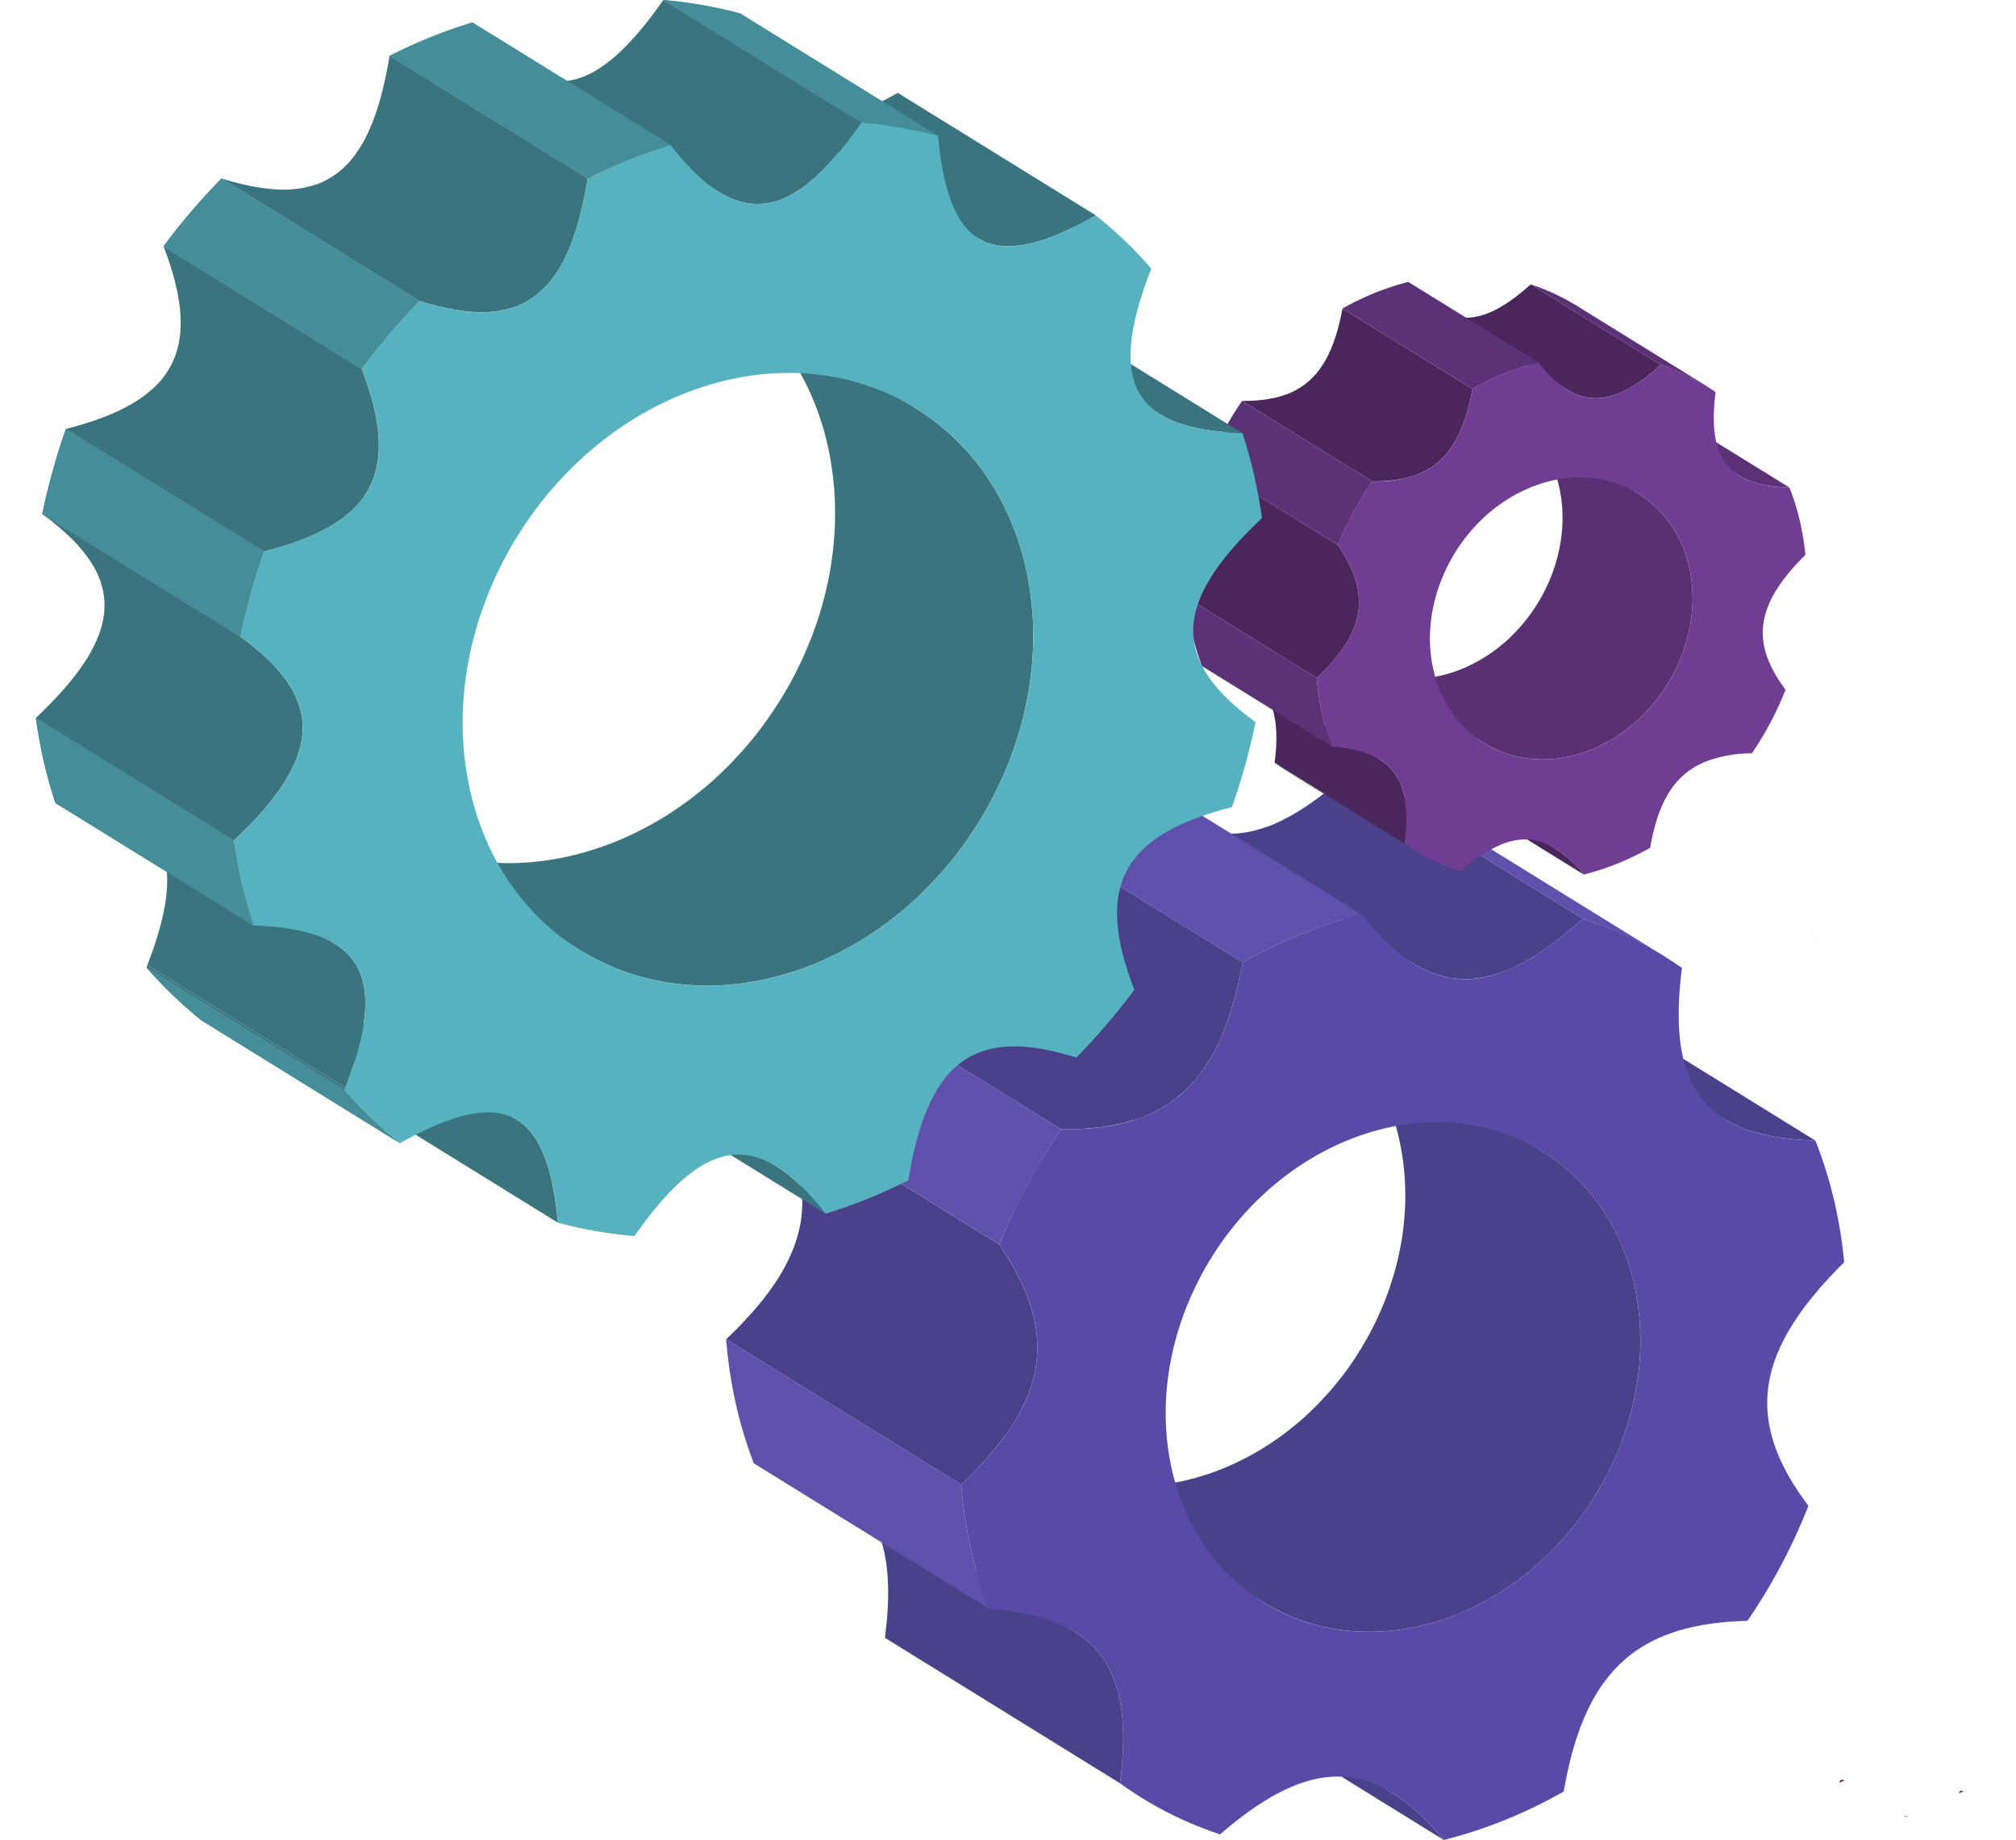 <svg xmlns="http://www.w3.org/2000/svg" xmlns:xlink="http://www.w3.org/1999/xlink" width="613.889" height="560.355" viewBox="0 0 613.889 560.355">
  <defs>
    <clipPath id="clip-path">
      <path id="path230" d="M430.412-356.031l-39.6-24.5q-1.9-1.173-3.7-2.485l39.6,24.5q1.809,1.307,3.7,2.483" transform="translate(-387.111 383.012)"/>
    </clipPath>
    <clipPath id="clip-path-2">
      <path id="path254" d="M156.536-326.329,216.882-289c6.982,4.322,10.833,14.6,12.328,31.235L168.867-295.1c-1.5-16.628-5.348-26.914-12.332-31.231" transform="translate(-156.536 326.329)"/>
    </clipPath>
    <clipPath id="clip-path-3">
      <path id="path270" d="M192.058-280.064l-60.344-37.328a130.712,130.712,0,0,1-16.873-16.191l60.341,37.326a130.947,130.947,0,0,0,16.876,16.193" transform="translate(-114.841 333.583)"/>
    </clipPath>
    <clipPath id="clip-path-4">
      <path id="path282" d="M299.925-529.776,239.583-567.1a135.463,135.463,0,0,1,23.348,4.073L323.274-525.7a135.618,135.618,0,0,0-23.349-4.073" transform="translate(-239.583 567.104)"/>
    </clipPath>
    <clipPath id="clip-path-5">
      <path id="path294" d="M112.57-368.831q30.174,18.664,60.345,37.326c11.428,7.073,11.977,21.119,2.862,44.475l-60.341-37.326c9.115-23.36,8.566-37.4-2.865-44.475" transform="translate(-112.57 368.831)"/>
    </clipPath>
    <clipPath id="clip-path-6">
      <path id="path308" d="M154.417-330.617,94.076-367.945c-1.321-4.135-2.52-8.343-3.522-12.7s-1.774-8.742-2.418-13.149l60.345,37.33c.638,4.409,1.413,8.789,2.414,13.149s2.2,8.566,3.523,12.7" transform="translate(-88.135 393.796)"/>
    </clipPath>
    <clipPath id="clip-path-7">
      <path id="path320" d="M150.037-400.332,89.7-437.66a199.59,199.59,0,0,1,7.2-25.922l60.345,37.33a198.8,198.8,0,0,0-7.2,25.92" transform="translate(-89.695 463.582)"/>
    </clipPath>
    <clipPath id="clip-path-8">
      <path id="path340" d="M179.3-466.056l-60.342-37.328a203.219,203.219,0,0,1,17.648-20.637l60.341,37.328A203.884,203.884,0,0,0,179.3-466.056" transform="translate(-118.963 524.021)"/>
    </clipPath>
    <clipPath id="clip-path-9">
      <path id="path356" d="M233.857-514.206l-60.344-37.328c4.068-2,8.215-3.938,12.463-5.654s8.484-3.164,12.719-4.517l60.343,37.326c-4.236,1.354-8.471,2.8-12.72,4.522s-8.395,3.652-12.46,5.651" transform="translate(-173.513 561.705)"/>
    </clipPath>
  </defs>
  <g id="Master_Systems_Integration__Illustration" data-name="Master Systems Integration _Illustration" transform="translate(-515.823 346.23)">
    <g id="g12" transform="translate(436.32 220.873)" style="mix-blend-mode: luminosity;isolation: isolate">
      <path id="path20" d="M482.179-267.919c-1.082-.4-2.672,2.4-5.873.646a28.82,28.82,0,0,1,3.625-5.934c1.018-1.028,1.7-.786,3.141-.624,1.166.128,2.33.648,3.509.717,1.2.072,3.624-2.35,4.785-3.1l1.353.828a70.119,70.119,0,0,1-4.837,9.87l-5.7-2.4" transform="translate(103.872 76.146)" fill="#f7ac80"/>
      <path id="path22" d="M475.228-271.317c1.521-1.654,4.616-5.074,5.126-5.185l4.7-1.682,2.576-1.947c2.027,2.685,4.016,4.939,4.016,4.939-3.119,3.069-3.782,3.886-3.782,3.886s-1.679,1.575-5.86-.066l-1.965-.453s-2.789,2.823-4.813.506" transform="translate(103.59 75.121)" fill="#f7ac80"/>
      <path id="path24" d="M488.622-267.659a.984.984,0,0,0-.548-1.595,1.1,1.1,0,0,0-1.692.257l.311-.516c.027-.755-1.077-1.018-1.077-1.018a1.208,1.208,0,0,0-1.623.646l.518-.994c.123-.7-.986-1.105-.986-1.105-1.393-.584-1.817.54-1.817.54l-.256.414s-2.1-2.376-4.176,1.11l-.971,1.583s.806,1.454,3.164.747a2.221,2.221,0,0,0,2.843.969,2.3,2.3,0,0,0,2.524.651s1.29,1.28,2.224.511l1.561-2.2" transform="translate(103.872 77.21)" fill="#f7ac80"/>
      <path id="path68" d="M539.044-128.47a.855.855,0,0,1,.633-.342.393.393,0,0,1,.049,0,.851.851,0,0,1,.262.041q-.492.181-.944.3" transform="translate(120.295 114.732)" fill="#531113"/>
      <path id="path88" d="M552.32-134.159a.851.851,0,0,1,.333-.666c.241.01.488.015.74.015.108,0,.214,0,.323,0l.029.025-1.425.629" transform="translate(123.77 113.158)" fill="#531113"/>
      <path id="path106" d="M505.43-131.989h0l1.841-.751h0l-1.839.751" transform="translate(111.495 113.704)" fill="#0b0c0e"/>
      <path id="path136" d="M523.443-136.685a.861.861,0,0,1,.8-.841h.047a.869.869,0,0,1,.57.214l-1.422.628" transform="translate(116.211 112.451)" fill="#531113"/>
      <path id="path176" d="M561.569-305.012s-.032-.093-.089-.262c.062.178.089.262.089.262M559-318.235a.013.013,0,0,1,0-.007c.005-.069.012-.136.02-.2h0c.895-7.867,6.985-21.79,8.851-31.193-1.825,9.384-7.966,23.4-8.861,31.3-.005.034-.008.069-.012.1" transform="translate(125.519 56.926)" fill="#d3d2d2"/>
      <path id="path178" d="M521.526-334.907l-2.55-3.869.01,0,2.542,3.856,0,.012" transform="translate(115.042 59.77)" fill="#ca8e69"/>
      <path id="path180" d="M561.569-311.483s-.034-.094-.091-.271l.091.271m-.089-.262c.057.17.088.262.089.262s-.027-.084-.089-.262M559-324.713c.005-.069.012-.136.02-.2-.008.067-.015.135-.02.2" transform="translate(125.519 63.398)" fill="#ca8e69"/>
      <path id="path182" d="M519.858-337.45l-.01,0L515.7-343.74c-.02-.034-.04-.066-.059-.1l4.213,6.39" transform="translate(114.17 58.444)" fill="#402038"/>
      <path id="path188" d="M353.8-163.989l-71.576-44.273c12.729,7.868,16.755,22.426,13.683,46.018l71.569,44.278c3.075-23.6-.954-38.149-13.676-46.023" transform="translate(53.066 93.934)" fill="#4a418a"/>
      <path id="path190" d="M474.341-326.14c1.23-.821,2.475-1.7,3.743-2.638l.148-.1c.16-.118.321-.262.483-.384,1.08-.814,2.175-1.682,3.279-2.586.355-.289.71-.579,1.065-.881,1.311-1.094,2.631-2.227,3.982-3.444l-71.576-44.276c-1.344,1.215-2.662,2.347-3.965,3.437q-.548.459-1.088.9-1.65,1.355-3.269,2.579c-.207.158-.421.33-.628.486-1.268.947-2.52,1.825-3.76,2.65-.3.2-.59.384-.887.574q-1.547,1-3.062,1.877c-.264.151-.523.313-.782.456-.7.389-1.385.74-2.068,1.088-.289.148-.584.31-.876.449-.969.468-1.93.9-2.879,1.285-.993.4-1.968.717-2.941,1.025-.668.214-1.327.4-1.989.565-.594.151-1.186.3-1.778.417-.649.13-1.3.226-1.941.313-.579.079-1.156.155-1.728.2-.644.05-1.279.061-1.913.067-.569.007-1.131.012-1.689-.017-.634-.032-1.265-.108-1.893-.183-.569-.071-1.134-.135-1.692-.241-.473-.087-.939-.2-1.4-.315-.631-.151-1.258-.318-1.886-.517-.463-.148-.925-.311-1.393-.483-.69-.256-1.373-.533-2.059-.846-.3-.14-.609-.271-.914-.422-1.009-.5-2.015-1.038-3.02-1.655l71.573,44.273c1,.621,2.014,1.161,3.023,1.657.3.15.6.283.907.421.384.177.766.373,1.152.532.306.125.614.2.917.32.458.167.913.331,1.373.476.638.2,1.285.373,1.93.528.451.109.9.22,1.351.306.2.032.39.1.587.131.382.062.769.066,1.154.111.617.072,1.235.148,1.856.182.565.029,1.137.022,1.709.017.628,0,1.255-.017,1.9-.067.575-.045,1.159-.121,1.741-.2.638-.084,1.282-.183,1.933-.315.59-.116,1.186-.262,1.783-.417.654-.168,1.314-.348,1.978-.559.256-.082.51-.128.769-.22q1.08-.366,2.175-.809,1.418-.575,2.872-1.277c.321-.158.654-.34.986-.506.638-.325,1.282-.658,1.931-1.019l.3-.156c.187-.109.387-.244.572-.355q1.474-.848,2.976-1.82c.31-.2.621-.4.93-.606" transform="translate(74.464 48.86)" fill="#4a418a"/>
      <path id="path192" d="M272.086-292.23c.128.249.244.5.368.752.654,1.309,1.245,2.606,1.782,3.891.072.17.153.345.225.518.555,1.371,1.03,2.727,1.45,4.078q.136.442.269.88c.394,1.346.735,2.683,1,4.011.029.162.049.316.077.478.23,1.238.392,2.466.506,3.693.02.241.049.476.069.717a37.616,37.616,0,0,1,.079,3.868c-.007.269-.024.538-.039.811a37.4,37.4,0,0,1-.385,3.913l-.007.047a38.618,38.618,0,0,1-.86,3.923c-.072.273-.145.545-.22.814q-.548,1.893-1.289,3.782c-.114.289-.249.579-.372.871-.439,1.051-.925,2.111-1.462,3.17-.17.342-.338.685-.518,1.026-.681,1.277-1.417,2.559-2.233,3.851-.146.227-.311.459-.459.686-.7,1.075-1.452,2.152-2.244,3.233-.331.449-.664.9-1.013,1.354-.8,1.048-1.652,2.1-2.542,3.159-.273.32-.52.634-.8.957-.851.986-1.787,1.984-2.714,2.983-.476.51-.91,1.009-1.4,1.524q-2.178,2.259-4.61,4.561L326.314-184.4q2.438-2.307,4.61-4.561c.5-.516.935-1.026,1.417-1.541.838-.9,1.7-1.8,2.476-2.7l.227-.276c.273-.311.513-.621.779-.935q1.355-1.607,2.579-3.2c.331-.434.654-.873.976-1.307.293-.4.617-.806.9-1.2.5-.7.951-1.406,1.406-2.11.133-.2.276-.407.4-.607.69-1.085,1.337-2.165,1.928-3.24.118-.217.214-.434.328-.651.175-.328.336-.656.5-.986q.815-1.615,1.486-3.223c.114-.276.244-.552.352-.828l.172-.407c.436-1.134.8-2.268,1.127-3.4.074-.261.145-.52.21-.779a39.469,39.469,0,0,0,.866-3.954,37.482,37.482,0,0,0,.392-3.965c.012-.261.029-.523.035-.789a36.533,36.533,0,0,0-.079-3.881c-.019-.232-.045-.466-.066-.7-.114-1.228-.279-2.468-.51-3.713-.029-.155-.049-.308-.077-.463-.264-1.327-.606-2.665-1-4.012-.089-.3-.178-.592-.273-.883-.421-1.348-.9-2.705-1.447-4.075-.072-.175-.16-.355-.229-.533-.533-1.277-1.127-2.566-1.772-3.866-.128-.261-.251-.513-.382-.772q-1.065-2.092-2.33-4.226c-.183-.3-.367-.607-.555-.91-.893-1.475-1.832-2.961-2.862-4.472l-71.569-44.273c1.033,1.512,1.972,3,2.865,4.475.182.3.368.6.547.9q1.267,2.14,2.338,4.236" transform="translate(45.873 69.437)" fill="#4a418a"/>
      <path id="path194" d="M402.2-311.146c.289-.937.569-1.9.841-2.868.158-.569.315-1.131.469-1.713.276-1.06.537-2.155.8-3.262.118-.523.249-1.035.365-1.568.362-1.652.71-3.345,1.028-5.1L334.125-369.93c-.321,1.753-.67,3.447-1.028,5.1-.119.535-.247,1.048-.372,1.576-.256,1.1-.516,2.185-.789,3.237-.156.6-.318,1.178-.479,1.758q-.4,1.431-.821,2.8c-.182.572-.362,1.141-.545,1.7-.3.9-.612,1.785-.934,2.651-.18.5-.365,1.009-.555,1.5-.385.983-.792,1.928-1.2,2.858-.141.325-.279.666-.427.986-.569,1.232-1.159,2.418-1.783,3.558l-.227.389c-.789,1.422-1.627,2.756-2.5,4.038-.173.252-.345.52-.522.769-.789,1.1-1.607,2.158-2.468,3.158-.165.19-.342.362-.506.552q-1.009,1.128-2.089,2.169c-.283.273-.572.533-.861.8q-1.067.961-2.19,1.837c-.257.2-.5.4-.759.59a38.846,38.846,0,0,1-3.612,2.354c-.259.148-.52.286-.779.427a41.681,41.681,0,0,1-4.327,2.076c-1.337.538-2.771.969-4.209,1.4-.73.22-1.465.441-2.227.628-1.151.289-2.357.523-3.575.745-.754.135-1.489.289-2.268.405-1.376.2-2.823.331-4.282.453-.69.059-1.351.148-2.059.19-2.2.13-4.473.188-6.849.155L350.449-274.8c2.376.032,4.647-.027,6.846-.155.718-.044,1.393-.131,2.093-.193,1.442-.119,2.872-.251,4.238-.451.792-.111,1.541-.269,2.3-.407,1.206-.22,2.4-.454,3.543-.74.765-.19,1.5-.41,2.241-.631.621-.183,1.282-.325,1.883-.532.789-.269,1.565-.555,2.32-.865a40.365,40.365,0,0,0,4.31-2.069c.162-.086.337-.145.493-.234l.316-.2a39.238,39.238,0,0,0,3.585-2.34l.242-.153c.193-.145.362-.32.552-.468.744-.574,1.469-1.183,2.169-1.814.158-.148.34-.269.5-.421l.365-.377c.723-.691,1.413-1.413,2.093-2.169l.41-.431.1-.123c.858-.994,1.676-2.052,2.465-3.158l.217-.276c.108-.153.2-.341.311-.5.865-1.268,1.7-2.594,2.481-4l.18-.293.066-.135c.626-1.141,1.216-2.327,1.788-3.56.131-.288.252-.6.384-.893.431-.966.848-1.952,1.247-2.973l.17-.405c.126-.318.234-.67.352-1,.333-.9.658-1.809.966-2.751.182-.535.352-1.082.527-1.63" transform="translate(52.19 51.615)" fill="#4a418a"/>
      <path id="path196" d="M430.432-125.124,358.859-169.4c5.2,3.217,10.35,7.971,15.594,14.265l71.573,44.276c-5.247-6.292-10.39-11.05-15.594-14.266" transform="translate(73.128 104.108)" fill="#4a418a"/>
      <path id="path198" d="M521.251-283.434c1.578.41,3.22.776,4.966,1.065l.1.024.458.056c1.445.227,2.953.41,4.507.565.464.042.93.089,1.4.128,1.771.145,3.588.259,5.5.313l-71.572-44.278c-1.916-.052-3.737-.167-5.511-.311-.466-.04-.925-.082-1.383-.126-1.544-.15-3.04-.331-4.472-.559-.2-.032-.417-.056-.617-.087-1.741-.289-3.382-.658-4.961-1.065-.35-.089-.692-.178-1.033-.273a43.491,43.491,0,0,1-4.386-1.465c-.617-.247-1.2-.52-1.792-.792-.291-.135-.6-.259-.89-.4q-1.267-.631-2.431-1.348l-.079-.045h-.007l71.569,44.273.089.045c.776.478,1.583.924,2.428,1.348.3.148.621.279.93.421.525.244,1.038.5,1.586.72l.165.052a42.707,42.707,0,0,0,4.389,1.465c.341.1.686.188,1.038.276" transform="translate(94.121 61.535)" fill="#4a418a"/>
      <path id="path200" d="M510.254-197.346c.52-1.716.993-3.451,1.41-5.192.082-.338.148-.68.227-1.018.373-1.654.707-3.313.986-4.981.032-.207.079-.409.108-.616.289-1.79.5-3.583.675-5.385.032-.394.072-.786.1-1.183.145-1.8.244-3.6.273-5.4,0-.232,0-.466,0-.7.01-1.676-.035-3.355-.124-5.03-.02-.321-.03-.648-.056-.972-.118-1.782-.31-3.558-.555-5.333-.05-.379-.113-.752-.172-1.127-.276-1.827-.6-3.651-1.018-5.458-4.134-17.988-14.327-31.854-27.838-40.212q-35.789-22.139-71.573-44.273C426.2-315.868,436.4-302,440.535-284.016c.414,1.812.739,3.636,1.018,5.463.059.373.118.749.168,1.122q.368,2.66.559,5.335c.025.326.032.651.052.974.093,1.672.135,3.351.125,5.027,0,.232.01.466.007.7-.029,1.8-.131,3.6-.276,5.4-.029.394-.066.787-.1,1.183-.172,1.8-.389,3.6-.671,5.382-.032.207-.079.414-.111.617-.279,1.669-.612,3.329-.986,4.978-.076.342-.148.685-.227,1.026q-.626,2.612-1.41,5.188c-.111.37-.234.739-.348,1.107-.538,1.7-1.11,3.385-1.748,5.05l-.093.249c-.673,1.748-1.415,3.477-2.194,5.188-.161.348-.32.7-.483,1.048-.782,1.66-1.6,3.3-2.481,4.912-.193.358-.4.713-.6,1.068q-.876,1.567-1.81,3.1-.368.606-.742,1.21c-.809,1.277-1.634,2.542-2.5,3.779l-.182.266c-.821,1.163-1.676,2.31-2.549,3.437-.3.387-.612.769-.92,1.152-.631.789-1.272,1.571-1.933,2.337-.345.407-.693.808-1.048,1.21-.641.728-1.3,1.445-1.972,2.155-.338.362-.673.727-1.021,1.078q-1.282,1.32-2.623,2.586c-.163.156-.318.318-.486.476-1.083,1.014-2.2,2-3.341,2.961-.335.283-.683.555-1.021.831-.826.68-1.664,1.348-2.519,1.99-.384.3-.777.589-1.173.878q-1.676,1.232-3.407,2.386c-.227.145-.444.306-.668.449q-2.039,1.322-4.155,2.524c-.389.22-.782.431-1.174.641-1.025.569-2.066,1.11-3.117,1.634-.417.2-.831.414-1.252.611-1.427.678-2.865,1.324-4.332,1.92q-2.054.828-4.1,1.524c-.5.168-1,.306-1.5.464-.873.283-1.751.562-2.624.808-.579.158-1.154.289-1.726.434-.8.2-1.593.41-2.382.582-.6.131-1.2.232-1.8.348-.759.145-1.521.291-2.28.414-.619.094-1.23.167-1.841.246-.74.1-1.479.193-2.216.262-.614.061-1.232.1-1.846.145-.727.05-1.447.1-2.169.123-.612.022-1.223.029-1.834.035q-1.075.01-2.147-.013c-.6-.013-1.194-.039-1.793-.072-.713-.035-1.42-.084-2.126-.141-.587-.052-1.176-.111-1.76-.177-.7-.079-1.4-.175-2.1-.276-.6-.093-1.208-.185-1.807-.289-.532-.1-1.062-.2-1.586-.306-.644-.135-1.282-.276-1.92-.427-.518-.124-1.041-.252-1.56-.394q-.946-.252-1.881-.538c-.5-.151-1.011-.306-1.511-.474-.628-.2-1.245-.429-1.861-.653-.486-.182-.976-.358-1.459-.548-.414-.165-.818-.348-1.232-.523q-1.542-.656-3.043-1.393c-.38-.187-.762-.372-1.137-.565-1.3-.676-2.586-1.386-3.834-2.155l-.01-.01,71.573,44.276c1.252.776,2.54,1.486,3.848,2.165.375.2.75.375,1.131.562,1,.49,2.012.957,3.037,1.393.246.1.483.23.727.333.173.069.352.128.525.2.469.187.951.358,1.427.535.627.23,1.255.458,1.893.671.49.16.983.308,1.479.459.641.193,1.277.379,1.921.552.5.131,1.013.261,1.516.382.653.155,1.307.3,1.968.437.511.1,1.025.2,1.544.294.281.05.56.119.843.165.33.052.668.082,1,.131.693.1,1.385.193,2.081.273.587.069,1.176.126,1.763.175.71.062,1.42.111,2.137.148.589.029,1.179.056,1.775.072.725.015,1.455.015,2.187.01.592-.007,1.184-.01,1.782-.034.745-.03,1.492-.076,2.244-.128.589-.044,1.173-.079,1.765-.135.769-.076,1.541-.178,2.317-.279.58-.072,1.156-.141,1.738-.234.8-.125,1.607-.279,2.412-.437.555-.1,1.11-.2,1.672-.321.86-.187,1.721-.41,2.586-.631.506-.128,1.008-.241,1.514-.382,1.006-.279,2.014-.6,3.02-.925.338-.109.675-.2,1.009-.31l.091-.037q2.067-.7,4.134-1.534c1.475-.594,2.919-1.242,4.347-1.918.409-.2.813-.4,1.216-.6q1.592-.782,3.148-1.639c.254-.138.513-.257.762-.4l.385-.236c1.423-.813,2.823-1.654,4.192-2.544.2-.128.385-.266.582-.394,1.193-.789,2.359-1.607,3.509-2.455.18-.131.37-.251.552-.385s.37-.3.562-.444c.876-.666,1.745-1.356,2.6-2.059.318-.256.638-.51.949-.772,1.144-.966,2.268-1.955,3.358-2.974l.069-.062.431-.424q1.335-1.262,2.619-2.579c.338-.355.67-.713,1.008-1.068.668-.71,1.331-1.432,1.975-2.162.178-.2.372-.39.548-.594s.333-.412.5-.616q1-1.171,1.965-2.382c.286-.36.585-.718.871-1.087.9-1.166,1.787-2.35,2.631-3.555l.017-.013.052-.086c.888-1.265,1.733-2.557,2.557-3.861.246-.39.486-.786.722-1.179.634-1.035,1.243-2.076,1.837-3.134.135-.244.286-.481.421-.723l.158-.316q1.32-2.433,2.493-4.938c.158-.335.313-.675.468-1.013.782-1.718,1.531-3.452,2.207-5.21l.017-.047.062-.177c.641-1.676,1.216-3.371,1.758-5.077.118-.365.237-.732.348-1.1" transform="translate(64.972 63.579)" fill="#4a418a"/>
      <path id="path202" d="M462.607-133.3c38.832-15.686,62.905-60.758,53.748-100.622s-48.092-59.48-86.924-43.79c-38.856,15.7-62.9,60.758-53.745,100.622s48.067,59.49,86.921,43.79M571.59-277.514a130.812,130.812,0,0,1,5.858,18.9,144.052,144.052,0,0,1,2.9,18.151c-27.276,27.039-30.5,48.122-10.89,74.185A175.873,175.873,0,0,1,550.9-131.257c-9.946.254-18.341,1.709-25.39,4.554-16.955,6.854-26.156,21.773-30.558,47.434a152.156,152.156,0,0,1-17.931,8.686,143.432,143.432,0,0,1-18.585,6.068C443.615-82.283,429.615-87.8,412.863-81.031c-6.96,2.813-14.393,7.744-22.55,14.8A111.14,111.14,0,0,1,359.82-81.8c4.63-35.55-6.854-50.573-39.921-53.149a129.334,129.334,0,0,1-5.333-17.451,141.015,141.015,0,0,1-3.1-20.333c26.723-25.262,30.055-46.1,11.591-73.169a177.969,177.969,0,0,1,18.861-35.052c10.008.135,18.417-1.124,25.466-3.974,16.12-6.512,25.114-21.347,29.779-46.882a156.182,156.182,0,0,1,17.858-8.629,144.312,144.312,0,0,1,18.355-6c14.248,17.983,27.848,23.715,44.137,17.131,7.143-2.887,14.81-8.144,23.27-15.775a111.64,111.64,0,0,1,30.165,14.992c-4.66,36.744,6.936,51.64,40.642,52.574" transform="translate(60.721 57.765)" fill="#5a4aa8"/>
      <path id="path204" d="M485.971-332.546q2.892,1.231,5.713,2.618c.717.358,1.443.7,2.152,1.075,2.426,1.265,4.822,2.586,7.15,4.026l.067.039-.007-.01-20.639-12.759q-25.462-15.757-50.927-31.507c-2.347-1.454-4.768-2.789-7.219-4.065-.707-.367-1.427-.713-2.14-1.065q-2.834-1.4-5.74-2.635c-.458-.2-.887-.429-1.351-.619-.242-.1-.5-.173-.749-.273-2.465-.986-4.955-1.916-7.5-2.73l71.576,44.276c2.54.813,5.027,1.74,7.492,2.725.713.288,1.413.6,2.123.9" transform="translate(85.148 48.86)" fill="#5f50ac"/>
      <path id="path206" d="M326.314-199.582l-71.569-44.275a140.543,140.543,0,0,0,3.1,20.333,129.092,129.092,0,0,0,5.33,17.451L334.748-161.8a129.326,129.326,0,0,1-5.333-17.451,141.011,141.011,0,0,1-3.1-20.333" transform="translate(45.873 84.617)" fill="#5f50ac"/>
      <path id="path208" d="M423.687-335.335c.545-.167,1.094-.341,1.645-.5,1.706-.5,3.415-.976,5.113-1.41l-71.573-44.278c-1.7.434-3.407.91-5.118,1.413-.54.16-1.082.333-1.62.5-1.183.362-2.37.737-3.56,1.134-.283.1-.565.175-.848.273-.252.089-.508.2-.762.286-2.148.745-4.3,1.531-6.443,2.4a155.348,155.348,0,0,0-17.858,8.629l71.569,44.273a156.184,156.184,0,0,1,17.858-8.629c2.14-.863,4.285-1.645,6.428-2.4.552-.19,1.1-.38,1.642-.565,1.179-.39,2.354-.762,3.526-1.124" transform="translate(63.652 48.579)" fill="#5f50ac"/>
      <path id="path210" d="M344.314-268.987c1.014-1.872,2.1-3.7,3.18-5.537.542-.917,1.048-1.847,1.607-2.756q2.524-4.1,5.261-8.072l-71.573-44.275q-2.741,3.959-5.257,8.067c-.565.92-1.077,1.867-1.627,2.793-.956,1.623-1.938,3.23-2.845,4.88-.111.2-.207.417-.318.621-1.1,2.031-2.123,4.1-3.146,6.171-.5,1.021-1.051,2.024-1.534,3.055q-2.2,4.679-4.13,9.467L335.5-250.3q1.923-4.792,4.134-9.47c.483-1.03,1.03-2.031,1.531-3.05,1.023-2.069,2.044-4.14,3.149-6.168" transform="translate(48.278 62.165)" fill="#5f50ac"/>
      <path id="path212" d="M420.713-378.7l-39.6-24.5c7.042,4.352,9.273,12.407,7.574,25.462l39.6,24.5c1.7-13.057-.528-21.11-7.567-25.464" transform="translate(78.952 42.907)" fill="#49275c"/>
      <path id="path214" d="M487.409-468.415c.68-.454,1.369-.937,2.069-1.459l.083-.057.266-.212c.6-.453,1.2-.93,1.817-1.43.2-.161.392-.323.589-.488.727-.607,1.455-1.235,2.2-1.908l-39.6-24.5c-.742.675-1.472,1.3-2.194,1.9-.2.168-.4.335-.6.5q-.911.747-1.807,1.427l-.348.268c-.7.525-1.393,1.011-2.079,1.465-.165.111-.33.214-.49.321q-.858.55-1.7,1.036l-.431.252c-.384.215-.766.409-1.144.6-.16.082-.325.173-.483.251-.538.257-1.07.5-1.593.71-.552.222-1.087.4-1.63.57-.367.116-.732.214-1.1.31-.331.082-.658.167-.986.232-.358.072-.717.125-1.075.172-.318.044-.641.086-.956.111-.355.03-.707.034-1.058.035-.311,0-.624.007-.937-.005-.348-.02-.7-.064-1.045-.106-.311-.035-.628-.074-.935-.13-.261-.05-.52-.116-.776-.177-.348-.084-.7-.175-1.045-.284q-.386-.124-.769-.269c-.382-.14-.764-.294-1.141-.468-.168-.077-.338-.148-.506-.234-.559-.274-1.117-.574-1.669-.915l39.6,24.5c.555.343,1.114.644,1.672.919.168.081.331.156.5.232.214.1.424.207.638.294.17.069.342.113.51.175.252.093.5.183.759.264.352.111.713.207,1.068.294.246.059.495.119.749.167l.321.072c.21.035.427.039.641.064.338.04.683.081,1.026.1.311.017.631.013.945.012.348,0,.7-.012,1.048-.039.32-.023.641-.067.962-.111.355-.047.713-.1,1.072-.172.325-.066.658-.148.986-.232.362-.094.727-.192,1.094-.31l.427-.123q.6-.2,1.2-.449c.523-.21,1.055-.446,1.59-.7.178-.087.362-.188.547-.283.352-.177.707-.36,1.067-.56l.168-.087.316-.2c.545-.31,1.094-.648,1.649-1.006.168-.111.342-.219.513-.335" transform="translate(90.792 17.968)" fill="#49275c"/>
      <path id="path216" d="M375.5-449.653l.2.417c.362.722.69,1.442.986,2.152l.125.288c.31.757.569,1.509.8,2.256.052.163.1.323.15.486.217.747.409,1.487.554,2.221l.042.262c.128.685.217,1.366.279,2.044l.039.4a19.785,19.785,0,0,1,.044,2.14l-.02.451a20.431,20.431,0,0,1-.214,2.165l0,.022a21.07,21.07,0,0,1-.476,2.174l-.121.451c-.2.7-.441,1.4-.713,2.093-.062.16-.138.32-.2.481-.247.584-.516,1.169-.813,1.756-.094.185-.187.379-.288.567-.375.707-.782,1.415-1.233,2.128l-.252.382c-.389.594-.806,1.189-1.243,1.788-.183.247-.367.5-.559.747q-.669.871-1.411,1.751c-.148.177-.283.352-.437.53-.471.545-.989,1.1-1.506,1.649-.262.283-.5.562-.776.843q-1.2,1.249-2.549,2.525l39.6,24.5c.9-.85,1.748-1.691,2.552-2.523.276-.284.52-.567.786-.851.461-.5.94-1,1.368-1.492l.128-.151c.151-.173.283-.347.431-.52.5-.592.976-1.184,1.425-1.768.185-.242.365-.484.543-.727.156-.222.338-.446.493-.664.276-.389.525-.777.777-1.169l.224-.335c.382-.6.74-1.2,1.065-1.792l.182-.36c.1-.183.187-.363.279-.545.3-.6.574-1.191.824-1.785.062-.151.131-.306.193-.458l.1-.224c.239-.629.439-1.255.621-1.883l.118-.431a21.84,21.84,0,0,0,.48-2.19,20.069,20.069,0,0,0,.214-2.192l.024-.437a21.356,21.356,0,0,0-.042-2.148l-.04-.387c-.062-.68-.151-1.366-.279-2.052l-.042-.257c-.148-.735-.336-1.475-.555-2.222-.047-.161-.1-.323-.148-.486-.234-.747-.5-1.5-.8-2.256l-.128-.294q-.439-1.057-.979-2.14l-.207-.427c-.394-.769-.824-1.549-1.292-2.335-.1-.168-.2-.34-.3-.506-.5-.818-1.02-1.637-1.588-2.475l-39.6-24.5c.572.836,1.092,1.659,1.585,2.475.1.168.2.335.3.5.468.791.9,1.57,1.3,2.345" transform="translate(74.972 29.353)" fill="#49275c"/>
      <path id="path218" d="M447.491-460.117c.161-.52.313-1.048.466-1.59.086-.313.175-.626.257-.947.153-.589.3-1.191.443-1.8.066-.289.138-.572.2-.866.2-.915.392-1.852.569-2.823l-39.6-24.5c-.18.971-.37,1.906-.572,2.821-.066.3-.135.58-.2.873-.141.609-.286,1.208-.436,1.788-.086.33-.178.653-.268.974-.145.528-.294,1.045-.453,1.551q-.149.477-.3.94c-.165.5-.335.986-.517,1.467-.1.278-.2.559-.308.831-.21.545-.437,1.067-.664,1.581-.079.182-.153.37-.236.547-.316.681-.641,1.338-.986,1.968l-.125.215c-.437.784-.905,1.524-1.385,2.232l-.293.426c-.432.611-.887,1.2-1.363,1.748l-.283.3c-.372.416-.755.818-1.154,1.2-.156.15-.315.3-.476.439q-.591.535-1.211,1.018l-.421.33a21.283,21.283,0,0,1-2,1.3l-.431.237a22.92,22.92,0,0,1-2.4,1.147c-.739.3-1.531.537-2.325.776-.405.121-.813.241-1.237.348-.634.155-1.3.284-1.975.409-.421.077-.824.161-1.258.225-.762.109-1.56.183-2.365.251-.385.03-.749.082-1.141.1-1.215.072-2.473.108-3.789.087l39.6,24.5c1.316.015,2.574-.015,3.789-.087.4-.022.769-.072,1.157-.108.8-.066,1.59-.138,2.345-.246.437-.064.851-.151,1.275-.231.668-.118,1.327-.249,1.962-.405.424-.106.828-.229,1.24-.348.345-.1.7-.182,1.041-.3.434-.15.866-.308,1.284-.478a22.586,22.586,0,0,0,2.386-1.146l.271-.13.173-.111a20.952,20.952,0,0,0,1.985-1.3l.135-.083.3-.261q.618-.477,1.2-1l.273-.234.2-.21c.4-.382.782-.782,1.157-1.2l.227-.237.052-.066c.476-.55.927-1.136,1.364-1.748l.118-.151.173-.278c.481-.7.94-1.435,1.374-2.214l.1-.163.037-.076c.345-.629.673-1.284.989-1.968.072-.158.141-.33.214-.495.235-.535.469-1.077.69-1.644l.094-.224c.067-.177.13-.372.2-.553.183-.495.362-1,.535-1.521.1-.294.193-.6.289-.9" transform="translate(78.468 19.491)" fill="#49275c"/>
      <path id="path220" d="M463.113-357.193l-39.6-24.5a36.821,36.821,0,0,1,8.629,7.894l39.6,24.5a36.8,36.8,0,0,0-8.629-7.9" transform="translate(90.052 48.536)" fill="#49275c"/>
      <path id="path222" d="M513.363-444.784c.875.225,1.785.427,2.751.587l.056.012.254.032c.8.128,1.635.229,2.493.311.259.027.516.049.776.071.979.081,1.985.145,3.047.175l-39.6-24.5c-1.06-.03-2.066-.094-3.052-.173-.256-.022-.51-.045-.762-.069-.855-.082-1.682-.185-2.478-.31l-.338-.047c-.962-.163-1.869-.365-2.747-.591-.19-.047-.38-.1-.569-.151a24.423,24.423,0,0,1-2.428-.809c-.342-.138-.666-.288-.989-.439-.165-.074-.335-.143-.5-.224-.466-.232-.917-.481-1.344-.744l-.045-.025,39.6,24.5.049.025q.646.4,1.344.745c.165.082.345.155.516.231.289.136.575.274.877.4l.089.029a24.1,24.1,0,0,0,2.431.813c.188.052.379.1.572.153" transform="translate(101.668 24.98)" fill="#5b3275"/>
      <path id="path224" d="M507.279-397.153q.434-1.426.782-2.872c.042-.187.082-.377.125-.565.207-.912.392-1.83.545-2.756l.061-.338c.16-.993.276-1.985.37-2.978.02-.219.044-.437.055-.656.083-.994.14-1.994.155-2.99l0-.387c0-.927-.018-1.856-.069-2.781-.01-.18-.015-.36-.029-.538-.066-.986-.175-1.97-.31-2.953-.025-.207-.062-.416-.093-.622-.153-1.011-.335-2.019-.564-3.018-2.288-9.955-7.929-17.628-15.405-22.251q-19.8-12.252-39.6-24.5c7.476,4.623,13.117,12.3,15.4,22.251.231,1,.409,2.007.565,3.018.034.209.064.416.093.622q.207,1.474.31,2.954c.012.177.018.358.025.537.057.925.079,1.854.072,2.783l0,.385c-.017,1-.072,2-.151,2.99-.019.219-.035.437-.059.654-.091,1-.214,1.992-.368,2.981l-.062.34c-.153.924-.338,1.841-.545,2.752-.042.19-.082.382-.128.567q-.346,1.446-.779,2.87c-.062.207-.128.41-.19.616-.3.939-.614,1.872-.969,2.793l-.054.14c-.37.967-.781,1.921-1.211,2.87l-.267.58c-.432.915-.89,1.827-1.373,2.717-.108.2-.22.4-.331.594-.323.577-.658,1.146-1,1.711-.135.224-.269.447-.407.666-.447.71-.907,1.408-1.386,2.093l-.1.146c-.453.644-.927,1.279-1.41,1.9-.163.214-.338.424-.508.636-.352.439-.7.87-1.068,1.3-.193.224-.385.446-.582.666-.355.4-.72.8-1.09,1.191-.188.2-.375.4-.565.6-.474.486-.961.962-1.45,1.43l-.269.262c-.6.564-1.221,1.109-1.852,1.637-.182.156-.375.31-.562.461-.458.377-.92.744-1.393,1.1-.214.163-.431.325-.648.484q-.931.681-1.886,1.319l-.372.251c-.752.486-1.518.949-2.3,1.395-.214.121-.431.237-.648.355q-.853.472-1.724.9c-.234.114-.461.231-.693.342-.789.372-1.585.73-2.4,1.058q-1.138.457-2.271.846c-.276.092-.548.167-.824.256-.486.156-.969.311-1.452.447-.323.086-.641.158-.957.241-.442.113-.88.225-1.321.323-.331.071-.663.126-1,.19-.421.081-.841.163-1.262.229-.341.054-.676.093-1.018.136-.407.054-.819.106-1.226.146-.338.032-.68.056-1.018.079-.4.027-.8.054-1.2.067-.338.012-.676.015-1.016.02-.394,0-.791,0-1.186-.008-.331-.008-.659-.02-.991-.039-.4-.019-.789-.044-1.181-.081-.321-.027-.646-.061-.972-.1-.387-.044-.776-.1-1.162-.153-.331-.05-.668-.1-1-.16-.3-.05-.589-.109-.876-.168-.358-.074-.713-.155-1.062-.236-.293-.069-.579-.141-.868-.219-.348-.093-.693-.193-1.038-.3-.279-.086-.562-.172-.838-.261-.345-.114-.686-.241-1.03-.365-.266-.1-.538-.2-.808-.3-.227-.089-.451-.192-.68-.288-.569-.241-1.131-.5-1.682-.772q-.315-.154-.631-.313c-.72-.372-1.43-.765-2.123-1.191l0-.005,39.6,24.5c.7.429,1.41.823,2.133,1.2.207.111.414.21.624.313.555.271,1.114.528,1.682.771l.4.183.289.109c.262.1.525.2.792.3q.517.192,1.045.372c.273.087.545.172.818.254.355.108.71.21,1.065.3.276.074.559.143.838.21q.543.131,1.087.242c.283.059.569.114.855.165.158.029.313.067.471.091.18.03.363.045.548.074.384.056.766.108,1.152.15.326.035.648.071.972.1.4.034.789.061,1.184.077.325.017.653.034.983.04.4.012.8.012,1.208.007.33,0,.658-.007.986-.02q.621-.023,1.242-.069c.326-.024.651-.044.977-.074.426-.042.853-.1,1.28-.155.323-.039.641-.081.964-.13.442-.069.89-.155,1.334-.239.308-.061.614-.113.925-.182.476-.1.954-.227,1.43-.348.279-.072.559-.133.838-.21.559-.155,1.117-.333,1.672-.515.187-.061.372-.106.559-.168l.049-.02q1.146-.389,2.291-.851c.811-.326,1.61-.686,2.4-1.062.224-.108.451-.219.675-.331.587-.291,1.169-.592,1.741-.907l.421-.222.214-.13c.789-.449,1.561-.915,2.32-1.408l.321-.219q.992-.651,1.943-1.354l.3-.215.31-.244c.486-.37.966-.752,1.438-1.141.178-.141.352-.281.527-.426.631-.535,1.252-1.082,1.859-1.647l.037-.034.235-.234q.739-.7,1.45-1.43c.19-.193.37-.392.559-.589q.555-.593,1.094-1.2l.3-.328.276-.34c.372-.434.732-.871,1.09-1.317.158-.2.323-.4.479-.6.5-.644.989-1.3,1.46-1.967l.007-.008.029-.047q.734-1.05,1.413-2.137c.138-.215.272-.434.4-.653.352-.572.686-1.147,1.016-1.735l.236-.4.086-.173c.49-.9.947-1.808,1.38-2.732.089-.187.172-.373.257-.562.434-.949.851-1.91,1.221-2.884l.01-.023.037-.1q.527-1.391.969-2.806c.066-.2.131-.407.193-.612" transform="translate(85.54 26.111)" fill="#593072"/>
      <g id="g226" transform="translate(467.634 -334.823)">
        <g id="g228" transform="translate(0)" clip-path="url(#clip-path)">
          <path id="path234" d="M430.412-356.031l-39.6-24.5q-1.9-1.173-3.7-2.485l39.6,24.5q1.809,1.307,3.7,2.483" transform="translate(-387.111 383.012)" fill="#49275c"/>
        </g>
      </g>
      <path id="path236" d="M480.92-361.719c21.485-8.679,34.8-33.617,29.737-55.671s-26.61-32.914-48.1-24.233c-21.5,8.688-34.8,33.62-29.737,55.676s26.591,32.915,48.1,24.228m60.3-79.791a72.515,72.515,0,0,1,3.242,10.461,80.321,80.321,0,0,1,1.6,10.042c-15.091,14.963-16.876,26.627-6.026,41.046a97.234,97.234,0,0,1-10.271,19.376,40.168,40.168,0,0,0-14.048,2.522c-9.384,3.79-14.473,12.046-16.908,26.243a83.97,83.97,0,0,1-9.921,4.8,79.185,79.185,0,0,1-10.284,3.361c-8.195-9.832-15.947-12.884-25.214-9.137a46.275,46.275,0,0,0-12.476,8.185,61.588,61.588,0,0,1-16.872-8.61c2.564-19.672-3.792-27.984-22.091-29.408A72.6,72.6,0,0,1,399-372.283a78.894,78.894,0,0,1-1.714-11.25c14.79-13.979,16.634-25.51,6.413-40.486a98.876,98.876,0,0,1,10.436-19.393,36.176,36.176,0,0,0,14.093-2.2c8.918-3.6,13.893-11.812,16.475-25.94a86.776,86.776,0,0,1,9.88-4.776,79.831,79.831,0,0,1,10.158-3.318c7.882,9.949,15.407,13.121,24.419,9.477,3.954-1.6,8.195-4.505,12.877-8.728a61.855,61.855,0,0,1,16.689,8.294c-2.576,20.333,3.839,28.573,22.49,29.091" transform="translate(83.187 22.894)" fill="#6f3e92"/>
      <path id="path238" d="M493.843-471.96c1.07.456,2.121.937,3.163,1.449.4.2.8.39,1.189.594,1.341.7,2.668,1.432,3.957,2.227l.037.02,0,0-11.42-7.059q-14.086-8.719-28.18-17.438c-1.3-.8-2.638-1.538-4-2.248-.39-.2-.784-.394-1.183-.589-1.041-.517-2.1-1-3.173-1.454-.254-.111-.493-.241-.747-.343l-.417-.151c-1.363-.545-2.741-1.062-4.15-1.512l39.6,24.5c1.4.451,2.784.962,4.144,1.507.4.16.782.333,1.174.5" transform="translate(96.703 17.968)" fill="#5c3277"/>
      <path id="path240" d="M405.5-398.39l-39.6-24.5a77.467,77.467,0,0,0,1.718,11.248,71.146,71.146,0,0,0,2.947,9.658l39.6,24.5a72.59,72.59,0,0,1-2.951-9.657,78.887,78.887,0,0,1-1.714-11.25" transform="translate(74.972 37.752)" fill="#5c3277"/>
      <path id="path242" d="M459.382-473.5c.3-.093.6-.192.91-.279.942-.279,1.889-.543,2.83-.781l-39.6-24.5c-.939.239-1.886.5-2.831.782-.3.088-.6.183-.893.274-.658.2-1.316.409-1.972.631-.155.05-.313.1-.471.148l-.424.158c-1.186.416-2.376.848-3.562,1.327a85.936,85.936,0,0,0-9.88,4.775l39.6,24.5a86.792,86.792,0,0,1,9.88-4.776c1.184-.478,2.374-.91,3.56-1.324.3-.1.6-.21.907-.311.653-.217,1.3-.424,1.952-.622" transform="translate(84.81 17.812)" fill="#5c3277"/>
      <path id="path244" d="M415.463-436.791c.562-1.036,1.159-2.049,1.761-3.064.3-.508.58-1.023.89-1.526q1.4-2.271,2.907-4.465l-39.6-24.5q-1.517,2.19-2.911,4.465c-.313.508-.6,1.033-.9,1.544-.53.9-1.072,1.787-1.575,2.7l-.173.347c-.612,1.122-1.178,2.269-1.743,3.412-.279.567-.58,1.12-.846,1.692q-1.224,2.587-2.288,5.237l39.6,24.5c.71-1.766,1.479-3.511,2.288-5.237.269-.569.572-1.125.851-1.689.562-1.144,1.129-2.29,1.738-3.412" transform="translate(76.303 25.329)" fill="#5c3277"/>
      <path id="path246" d="M279.477-277.794l-60.341-37.331c4.806,2.978,9.716,7.771,14.874,14.359l60.346,37.33c-5.16-6.591-10.072-11.383-14.879-14.357" transform="translate(36.552 65.961)" fill="#39747f"/>
      <path id="path248" d="M379.1-456.235c.316.1.634.193.961.286.607.173,1.235.331,1.876.484.3.074.6.15.907.217.924.2,1.876.389,2.865.555l.106.018.018.005.072.008c1.469.239,3.033.426,4.647.586.417.042.838.081,1.258.118,1.676.141,3.4.259,5.23.321L336.7-490.964c-1.83-.064-3.555-.18-5.234-.325q-.636-.05-1.252-.114c-1.6-.158-3.154-.343-4.606-.58-1.078-.175-2.11-.373-3.106-.594-.313-.067-.607-.141-.91-.217-.641-.15-1.268-.311-1.876-.483-.323-.093-.641-.188-.957-.286q-.863-.267-1.679-.565c-.279-.1-.562-.2-.834-.3-.572-.227-1.114-.468-1.649-.713-.224-.1-.458-.2-.671-.306-.742-.365-1.452-.749-2.12-1.161q30.171,18.661,60.343,37.33l.076.045c.643.394,1.331.764,2.039,1.115.22.108.461.2.685.308.414.192.818.389,1.252.565l.387.141c.273.108.559.209.841.311.543.2,1.1.385,1.672.562" transform="translate(60.811 18.452)" fill="#39747f"/>
      <g id="g250" transform="translate(176.701 -263.3)">
        <g id="g252" clip-path="url(#clip-path-2)">
          <path id="path258" d="M229.21-257.767,168.867-295.1c-1.5-16.628-5.348-26.914-12.332-31.231L216.88-289c6.983,4.322,10.834,14.6,12.33,31.235" transform="translate(-156.536 326.329)" fill="#39747f"/>
        </g>
      </g>
      <path id="path260" d="M365.3-360.9c.582-1.884,1.1-3.779,1.575-5.688.118-.461.237-.922.345-1.386.469-2,.89-4,1.245-6.014.062-.352.113-.7.168-1.051q.444-2.705.745-5.429c.05-.414.1-.828.145-1.243q.3-3.043.41-6.1c.02-.443.023-.887.034-1.329q.068-2.794-.017-5.585c-.01-.288-.01-.572-.02-.858-.084-2.052-.256-4.1-.473-6.146-.052-.478-.108-.954-.167-1.432-.261-2.083-.56-4.162-.957-6.231-4.455-23.025-17.076-40.854-34.137-51.406q-30.174-18.664-60.341-37.33c17.057,10.555,29.682,28.383,34.133,51.408.4,2.069.7,4.15.956,6.237.061.473.119.946.168,1.42.224,2.047.387,4.1.473,6.154.013.283.01.562.02.844.062,1.869.066,3.742.02,5.612-.01.436-.017.87-.03,1.3q-.119,3.066-.417,6.119c-.039.405-.093.808-.138,1.213q-.305,2.743-.755,5.476c-.056.338-.1.676-.161,1.013q-.532,3.036-1.252,6.038c-.106.454-.224.908-.335,1.361-.479,1.92-1,3.829-1.588,5.723l-.114.4c-.628,2-1.324,3.967-2.064,5.929-.163.431-.325.865-.495,1.3-.809,2.073-1.671,4.13-2.606,6.154-.135.293-.283.582-.421.873q-1.38,2.94-2.929,5.8c-.118.212-.222.426-.338.636-.907,1.647-1.862,3.269-2.848,4.869-.249.409-.513.809-.769,1.213q-1.189,1.877-2.455,3.708c-.3.429-.585.861-.887,1.287q-1.365,1.913-2.8,3.772c-.133.17-.254.341-.385.51q-1.635,2.089-3.375,4.093c-.348.405-.71.8-1.062,1.2q-1.216,1.37-2.47,2.7c-.424.442-.844.883-1.275,1.321q-1.267,1.292-2.574,2.537c-.4.382-.794.771-1.2,1.146-1.3,1.21-2.63,2.392-3.987,3.535l-.436.35c-1.23,1.021-2.492,2.014-3.763,2.979-.407.308-.821.606-1.231.908q-1.948,1.428-3.964,2.766c-.341.231-.68.466-1.031.693q-2.43,1.575-4.955,3.008c-.41.235-.834.456-1.252.685-1.265.7-2.55,1.368-3.844,2.01-.486.237-.974.481-1.46.712-1.7.806-3.417,1.58-5.161,2.286-1.006.4-2.01.792-3.03,1.162-1.073.4-2.152.735-3.227,1.085-.952.31-1.9.6-2.852.875-.693.2-1.383.394-2.076.577-.961.251-1.909.479-2.863.7-.676.151-1.353.31-2.024.448-.986.2-1.968.368-2.951.532-.631.106-1.265.22-1.9.313-1.077.155-2.152.269-3.223.38-.522.054-1.048.13-1.57.172-1.593.135-3.175.227-4.744.266h-.064c-1.553.037-3.094.023-4.626-.029-.5-.017-1-.062-1.5-.089-1.041-.059-2.083-.118-3.116-.217-.591-.056-1.176-.138-1.761-.207-.932-.111-1.862-.227-2.786-.372-.707-.111-1.417-.239-2.12-.373-.643-.119-1.29-.237-1.928-.375-.727-.155-1.44-.331-2.158-.51-.631-.155-1.258-.3-1.879-.476-.717-.2-1.423-.417-2.133-.634-.611-.188-1.223-.368-1.824-.572-.7-.236-1.39-.5-2.083-.755-.6-.222-1.193-.434-1.782-.668-.328-.135-.641-.281-.966-.417q-2.026-.851-3.989-1.824c-.427-.21-.858-.421-1.279-.639-1.534-.8-3.048-1.634-4.52-2.54l-.109-.062,60.341,37.327.054.034.1.056c1.452.9,2.954,1.721,4.472,2.51.427.224.858.437,1.292.651q1.93.951,3.92,1.79c.242.1.473.23.72.33l.335.125c.542.22,1.1.414,1.642.617.733.276,1.467.552,2.209.8.582.2,1.169.367,1.755.548.732.227,1.462.453,2.2.656.6.165,1.218.313,1.825.461.737.183,1.472.365,2.212.521.631.135,1.269.254,1.909.372.493.093.983.2,1.482.289.21.035.429.052.643.086.927.145,1.861.262,2.8.373.582.069,1.161.148,1.748.205,1.04.1,2.088.16,3.136.215.5.027.989.072,1.486.089,1.548.056,3.1.069,4.675.03h.013c1.57-.04,3.158-.131,4.748-.266.513-.044,1.031-.116,1.548-.168,1.08-.111,2.162-.227,3.25-.385.624-.087,1.248-.2,1.876-.308.989-.165,1.978-.335,2.969-.537.668-.135,1.341-.291,2.009-.442.959-.22,1.915-.448,2.875-.7.693-.182,1.383-.378,2.076-.579.951-.273,1.9-.562,2.847-.871.384-.125.766-.222,1.149-.352q1.04-.353,2.083-.735,1.524-.558,3.023-1.162c1.755-.707,3.471-1.482,5.172-2.288.484-.227.961-.466,1.437-.7q1.971-.977,3.9-2.037c.276-.151.565-.286.838-.439l.362-.217q2.534-1.441,4.985-3.027c.331-.217.661-.447.993-.668q2.036-1.35,4.006-2.8c.234-.17.479-.325.717-.5.167-.121.318-.259.483-.384q1.941-1.469,3.817-3.023l.389-.31q2.049-1.729,4.018-3.562l.348-.308c.264-.251.513-.516.779-.769q1.348-1.282,2.651-2.613c.409-.421.816-.841,1.22-1.268.855-.9,1.692-1.814,2.51-2.741.251-.279.513-.549.759-.828l.293-.355q1.726-2,3.365-4.078c.155-.2.3-.4.448-.594q1.4-1.814,2.727-3.681c.125-.175.259-.343.385-.52.187-.269.353-.548.542-.818q1.242-1.8,2.414-3.654c.264-.416.537-.828.8-1.248.983-1.6,1.931-3.21,2.838-4.854l.109-.192c.086-.153.155-.311.237-.461q1.547-2.854,2.921-5.787c.141-.293.286-.584.424-.877.93-2.021,1.79-4.071,2.6-6.142.082-.21.18-.41.262-.621.089-.234.158-.469.244-.7.732-1.952,1.432-3.918,2.056-5.905l.124-.432" transform="translate(24.139 18.057)" fill="#39747f"/>
      <path id="path262" d="M357.51-503.965c.628-.308,1.277-.653,1.925-.986.4-.205.786-.4,1.189-.611.609-.32,1.237-.673,1.857-1.014.449-.247.893-.481,1.353-.74l.082-.049-60.338-37.328c-1.013.569-2,1.11-2.974,1.628l-.288.16c-.92.49-1.82.942-2.709,1.385l-.417.215c-.883.436-1.748.836-2.6,1.225l-.394.188c-.976.441-1.933.848-2.862,1.225-1.189.479-2.34.9-3.461,1.279-1.3.441-2.569.818-3.785,1.12-.22.052-.417.079-.634.128-.989.23-1.958.422-2.889.555-.39.057-.762.079-1.139.119-.727.074-1.447.133-2.133.148-.4.005-.8-.007-1.186-.02-.634-.02-1.258-.067-1.861-.145-.469-.059-.942-.119-1.393-.214-.21-.045-.424-.086-.634-.138a16.2,16.2,0,0,1-2.138-.676,15.157,15.157,0,0,1-1.751-.892c-.158-.087-.328-.148-.483-.244l.007.005L328.2-500.315c.214.131.446.217.663.338a15.2,15.2,0,0,0,1.558.789l.02.01a15.718,15.718,0,0,0,2.126.67c.21.054.426.1.639.138.254.054.5.125.757.167.2.032.424.022.624.047.611.079,1.235.126,1.876.148.387.01.772.027,1.169.017.7-.013,1.423-.072,2.158-.148.375-.039.734-.062,1.115-.114.945-.138,1.931-.331,2.937-.565.2-.045.384-.069.584-.121,1.223-.3,2.492-.681,3.8-1.124l.183-.054q1.587-.543,3.267-1.22c.93-.377,1.876-.784,2.848-1.22.717-.323,1.455-.681,2.2-1.036.262-.128.515-.241.786-.372" transform="translate(49.304 5.866)" fill="#39747f"/>
      <path id="path264" d="M192.058-280.064l-60.344-37.328a130.611,130.611,0,0,1-16.873-16.193l60.341,37.328a130.947,130.947,0,0,0,16.876,16.193" transform="translate(9.251 61.129)" fill="#458d99"/>
      <g id="g266" transform="translate(124.092 -272.454)">
        <g id="g268" clip-path="url(#clip-path-3)">
          <path id="path274" d="M192.058-280.064l-60.344-37.328a130.611,130.611,0,0,1-16.873-16.193l60.341,37.328a130.947,130.947,0,0,0,16.876,16.193" transform="translate(-114.841 333.583)" fill="#458d99"/>
        </g>
      </g>
      <path id="path276" d="M299.925-529.776,239.583-567.1a135.463,135.463,0,0,1,23.348,4.073L323.274-525.7a135.589,135.589,0,0,0-23.349-4.073" transform="translate(41.905)" fill="#458d99"/>
      <g id="g278" transform="translate(281.488 -567.104)">
        <g id="g280" transform="translate(0)" clip-path="url(#clip-path-4)">
          <path id="path286" d="M299.925-529.776,239.583-567.1q5.514.474,10.912,1.38l60.344,37.33q-5.4-.906-10.915-1.381" transform="translate(-239.583 567.104)" fill="#458d99"/>
          <path id="path288" d="M308.576-528.681l-60.344-37.33q6.314,1.06,12.436,2.693l60.343,37.328q-6.117-1.63-12.434-2.692" transform="translate(-237.32 567.39)" fill="#458d99"/>
        </g>
      </g>
      <g id="g290" transform="translate(121.226 -316.929)">
        <g id="g292" clip-path="url(#clip-path-5)">
          <path id="path298" d="M175.182-296.109l-60.341-37.328c.092-.239.184-.476.273-.708l60.344,37.326-.276.71" transform="translate(-111.976 377.911)" fill="#3b7883"/>
          <path id="path300" d="M176.053-287.74l-60.344-37.327c8.829-22.932,8.178-36.766-3.138-43.765L172.915-331.5c11.31,7,11.967,20.833,3.138,43.765" transform="translate(-112.57 368.831)" fill="#39747f"/>
        </g>
      </g>
      <path id="path302" d="M154.417-330.617,94.076-367.944c-1.321-4.137-2.52-8.343-3.522-12.7s-1.774-8.742-2.418-13.149l60.345,37.33c.638,4.409,1.413,8.789,2.414,13.149s2.2,8.567,3.523,12.7" transform="translate(2.26 45.367)" fill="#458d99"/>
      <g id="g304" transform="translate(90.395 -348.429)">
        <g id="g306" clip-path="url(#clip-path-6)">
          <path id="path312" d="M154.417-330.617,94.076-367.944c-1.321-4.137-2.52-8.343-3.522-12.7s-1.774-8.742-2.418-13.149l60.345,37.33c.638,4.409,1.413,8.789,2.414,13.149s2.2,8.567,3.523,12.7" transform="translate(-88.135 393.796)" fill="#458d99"/>
        </g>
      </g>
      <path id="path314" d="M150.037-400.332,89.7-437.66a199.59,199.59,0,0,1,7.2-25.922l60.345,37.33a198.8,198.8,0,0,0-7.2,25.92" transform="translate(2.668 27.099)" fill="#458d99"/>
      <g id="g316" transform="translate(92.363 -436.482)">
        <g id="g318" clip-path="url(#clip-path-7)">
          <path id="path324" d="M150.037-400.332,89.7-437.66a199.59,199.59,0,0,1,7.2-25.922l60.345,37.33a198.8,198.8,0,0,0-7.2,25.92" transform="translate(-89.695 463.582)" fill="#458d99"/>
        </g>
      </g>
      <path id="path326" d="M305.4-524.951c.183-.242.37-.49.555-.737.848-1.132,1.7-2.293,2.555-3.521.135-.187.268-.375.4-.567L248.568-567.1c-.993,1.428-1.978,2.776-2.951,4.08q-.288.381-.569.757c-.937,1.238-1.871,2.431-2.789,3.555l-.234.273c-.786.952-1.565,1.842-2.344,2.71-.358.4-.717.8-1.073,1.184-.619.661-1.23,1.287-1.837,1.894-.338.338-.675.681-1.009,1-.866.828-1.731,1.618-2.589,2.337l-.328.259c-.786.649-1.568,1.245-2.344,1.8-.2.143-.4.284-.6.424-.841.574-1.676,1.1-2.51,1.563a26.5,26.5,0,0,1-2.995,1.452c-.614.251-1.228.439-1.839.629-.375.114-.754.219-1.127.311-.414.1-.826.187-1.24.262q-.56.1-1.127.172c-.411.049-.821.081-1.231.1-.375.02-.755.034-1.131.03-.407,0-.814-.027-1.221-.057-.379-.029-.757-.064-1.137-.116-.41-.057-.824-.133-1.24-.217-.357-.076-.715-.151-1.077-.244-.417-.111-.841-.246-1.258-.383-.358-.119-.717-.236-1.075-.375-.49-.19-.982-.407-1.475-.638-.242-.111-.479-.212-.723-.333-.739-.375-1.484-.781-2.231-1.245q30.174,18.667,60.344,37.33c.747.461,1.486.87,2.226,1.24.249.125.493.227.739.342.358.165.71.348,1.068.493l.387.138c.365.138.727.259,1.092.379.414.138.831.269,1.248.38.362.1.723.172,1.087.247.244.049.488.123.727.165.168.025.331.025.5.049.389.052.769.089,1.154.118.4.03.8.052,1.208.057.382,0,.76-.01,1.141-.03.4-.02.814-.052,1.226-.1.373-.044.752-.1,1.129-.17q.618-.111,1.233-.262c.377-.093.759-.2,1.137-.315.2-.062.4-.1.6-.167.41-.141.818-.291,1.231-.459a26.468,26.468,0,0,0,2.995-1.45l.114-.055c.8-.449,1.593-.966,2.4-1.514.2-.131.39-.273.589-.41.252-.18.5-.345.765-.538.525-.392,1.055-.826,1.583-1.26l.338-.273c.72-.6,1.443-1.238,2.169-1.918l.417-.41c.333-.323.671-.665,1.006-1,.611-.609,1.22-1.233,1.837-1.9.358-.385.717-.784,1.08-1.188.271-.3.533-.572.8-.883.513-.589,1.028-1.21,1.548-1.834l.214-.257c.927-1.127,1.862-2.328,2.806-3.572" transform="translate(32.92)" fill="#39747f"/>
      <path id="path328" d="M169.4-378.684c-.02-.614-.069-1.225-.141-1.832l-.029-.318c-.1-.708-.23-1.411-.4-2.115-.049-.2-.108-.4-.16-.6-.136-.51-.283-1.018-.458-1.523-.082-.236-.165-.473-.252-.708q-.283-.749-.617-1.5c-.089-.2-.175-.4-.274-.6-.328-.686-.683-1.374-1.083-2.054l-.175-.281c-.355-.592-.739-1.184-1.142-1.777-.155-.22-.316-.442-.479-.663-.347-.476-.7-.952-1.085-1.43-.18-.225-.362-.453-.548-.681q-.676-.805-1.41-1.608l-.394-.437q-.951-1.014-2.012-2.029c-.18-.175-.377-.352-.565-.527-.545-.51-1.1-1.019-1.686-1.529-.259-.227-.528-.458-.8-.688q-.848-.722-1.755-1.447c-.262-.21-.52-.421-.789-.631-.871-.68-1.765-1.364-2.707-2.047L90.1-443.038c.94.685,1.837,1.368,2.711,2.051.263.207.516.414.776.622q.912.729,1.771,1.457c.266.227.529.453.789.681.588.513,1.153,1.026,1.7,1.541.181.172.374.341.552.513.706.678,1.38,1.356,2.014,2.034l.381.427c.5.538.973,1.08,1.423,1.622.184.222.362.444.539.664.388.485.756.972,1.1,1.455.154.214.312.427.46.641.421.607.812,1.216,1.18,1.827l.145.231c.4.686.762,1.376,1.094,2.069.089.192.168.385.256.579q.345.765.631,1.528c.085.231.168.458.243.686.174.515.329,1.033.467,1.549.049.193.109.387.154.577.164.7.3,1.41.394,2.123l.03.3c.076.612.118,1.226.141,1.844.01.231,0,.461.007.693,0,.506-.013,1.018-.046,1.529-.016.241-.03.48-.052.718-.056.586-.141,1.176-.243,1.767l-.066.447q-.212,1.105-.529,2.226c-.059.2-.131.41-.191.619-.171.554-.355,1.109-.562,1.671-.1.273-.21.55-.322.828-.181.447-.371.9-.578,1.354-.125.284-.253.569-.391.855-.227.479-.476.962-.733,1.447-.138.262-.269.521-.414.784-.417.752-.861,1.511-1.344,2.278l-.026.042c-.476.755-.989,1.521-1.528,2.29-.138.2-.289.4-.434.6-.539.752-1.107,1.514-1.705,2.28-.184.241-.368.476-.559.715-.743.932-1.518,1.869-2.343,2.821l-.24.267q-1.814,2.077-3.894,4.223l-.154.155q-2.154,2.208-4.577,4.5l60.345,37.33q2.443-2.307,4.6-4.526l.121-.119c1.4-1.438,2.7-2.85,3.911-4.241l.153-.17.069-.084c.833-.951,1.61-1.891,2.35-2.823.193-.241.375-.481.562-.72.59-.759,1.156-1.512,1.692-2.254l.321-.434.131-.2c.523-.747,1.023-1.492,1.482-2.227l.082-.128c.476-.76.917-1.511,1.331-2.256l.1-.178c.1-.185.185-.368.279-.553.271-.5.53-1.008.767-1.5.131-.274.252-.543.373-.816q.321-.707.6-1.411l.187-.432.111-.338q.326-.876.585-1.745c.059-.185.121-.37.175-.557q.32-1.131.532-2.246l.062-.409c.109-.6.187-1.208.247-1.805.022-.234.035-.469.052-.7q.048-.775.049-1.539c0-.231,0-.463-.007-.69" transform="translate(2.26 32.477)" fill="#39747f"/>
      <path id="path330" d="M241.062-501.183c.41-1.341.8-2.729,1.173-4.181.069-.274.131-.565.2-.843q.454-1.852.868-3.824c.091-.434.18-.866.266-1.307.321-1.61.628-3.254.907-4.978l-60.345-37.328c-.279,1.723-.585,3.365-.9,4.975-.089.444-.182.878-.269,1.312-.278,1.309-.562,2.579-.861,3.807-.069.286-.138.58-.207.861-.365,1.445-.755,2.828-1.168,4.164-.1.342-.214.666-.318,1-.338,1.046-.69,2.054-1.051,3.03-.128.342-.251.686-.382,1.019-.294.755-.6,1.475-.917,2.187-.121.274-.236.562-.36.831q-.666,1.446-1.385,2.769l-.156.264c-.585,1.052-1.2,2.031-1.837,2.966-.155.222-.3.449-.454.666-.508.7-1.028,1.371-1.566,2l-.22.276q-.873,1-1.81,1.879c-.178.172-.368.323-.555.486-.451.4-.912.8-1.385,1.161-.22.17-.449.328-.676.49-.552.39-1.114.759-1.692,1.1-.234.136-.466.281-.707.409a22.958,22.958,0,0,1-2.434,1.169c-.621.254-1.279.439-1.93.641-.8.251-1.629.459-2.476.636-.392.081-.779.173-1.178.239a32.82,32.82,0,0,1-3.466.373l-.4.037a40.726,40.726,0,0,1-4.177-.072c-.434-.027-.887-.082-1.331-.123-1.048-.1-2.116-.222-3.22-.39-.532-.082-1.073-.173-1.62-.273-1.094-.2-2.221-.439-3.371-.707-.511-.118-1.011-.222-1.531-.355-1.672-.424-3.382-.9-5.162-1.459l60.341,37.328c1.782.562,3.489,1.035,5.161,1.459.52.131,1.02.237,1.529.355,1.152.268,2.283.51,3.383.708.273.049.572.131.841.175s.5.052.76.093c1.11.17,2.194.3,3.252.4.434.04.878.094,1.3.121a40.495,40.495,0,0,0,4.189.072l.358-.034a31.535,31.535,0,0,0,3.513-.379c.4-.064.776-.153,1.163-.234.851-.177,1.682-.387,2.488-.638.215-.067.456-.1.67-.173.424-.145.845-.3,1.258-.466a23.164,23.164,0,0,0,2.444-1.176l.266-.128.414-.268c.589-.348,1.157-.722,1.719-1.12l.414-.271.246-.205c.485-.372.947-.769,1.406-1.183l.441-.365.1-.1q.936-.886,1.814-1.884l.032-.039.178-.225c.538-.634,1.065-1.306,1.57-2.01l.214-.276.251-.4c.631-.927,1.242-1.9,1.824-2.937l.125-.207.042-.082c.485-.882.944-1.809,1.388-2.771.114-.246.22-.513.331-.769.325-.735.648-1.489.952-2.273l.145-.343c.072-.19.135-.405.207-.594.372-1,.734-2.039,1.075-3.112.106-.32.207-.631.31-.957" transform="translate(13.991 3.523)" fill="#39747f"/>
      <path id="path332" d="M190.062-440.575c.13-.614.224-1.253.313-1.891.072-.537.158-1.068.207-1.62.056-.665.069-1.351.089-2.037.013-.565.039-1.125.025-1.709-.015-.712-.076-1.455-.131-2.194-.045-.6-.072-1.179-.145-1.793-.087-.774-.229-1.583-.358-2.384-.1-.617-.18-1.218-.3-1.852-.172-.858-.4-1.755-.609-2.646-.146-.617-.273-1.215-.442-1.846-.269-1.006-.6-2.056-.927-3.1-.175-.557-.313-1.09-.5-1.657-.538-1.633-1.137-3.306-1.8-5.032l-60.342-37.328q1,2.587,1.8,5.032c.184.559.322,1.087.5,1.635.325,1.053.66,2.108.933,3.122.168.628.289,1.223.437,1.835.214.893.444,1.8.614,2.656.122.633.2,1.232.3,1.847.131.8.273,1.613.362,2.389.072.611.1,1.2.141,1.79.056.74.122,1.484.135,2.2.013.58-.013,1.142-.03,1.708-.016.686-.033,1.374-.092,2.034-.046.555-.128,1.089-.2,1.623-.092.638-.181,1.275-.309,1.889-.109.523-.253,1.026-.391,1.531-.164.594-.329,1.186-.532,1.755-.174.5-.381.993-.591,1.479-.22.518-.447,1.031-.7,1.528-.293.562-.6,1.112-.937,1.65-.184.3-.358.6-.559.9a25.416,25.416,0,0,1-1.627,2.145l-.21.269a28.721,28.721,0,0,1-2.225,2.273c-.437.4-.933.784-1.4,1.174s-.92.784-1.429,1.159c-.161.118-.342.234-.512.353q-1.139.81-2.4,1.576c-.256.155-.513.313-.772.466-.762.444-1.577.868-2.4,1.289-.381.192-.743.394-1.137.584-1.209.582-2.471,1.147-3.805,1.686-1.173.473-2.412.925-3.68,1.368-.365.126-.739.251-1.114.373-.884.3-1.8.585-2.73.868-.378.111-.749.231-1.137.342-1.3.378-2.642.745-4.035,1.1l60.345,37.33c1.386-.35,2.714-.718,4.016-1.092.4-.119.8-.242,1.2-.362.907-.273,1.787-.552,2.651-.838.232-.079.49-.151.718-.231.158-.052.3-.113.454-.168,1.262-.439,2.493-.887,3.664-1.359q2-.81,3.8-1.689c.389-.187.744-.385,1.115-.575.621-.316,1.262-.626,1.849-.956.193-.109.368-.227.559-.34.266-.15.52-.308.772-.463.841-.513,1.647-1.038,2.409-1.58.167-.118.345-.232.51-.352l.222-.158c.431-.323.8-.67,1.2-1,.471-.387.964-.766,1.4-1.169l.168-.138a28.787,28.787,0,0,0,2.034-2.106l.029-.037.205-.261c.5-.591.982-1.188,1.418-1.809l.217-.348c.193-.289.365-.589.552-.887.22-.362.471-.715.678-1.089.1-.183.163-.384.259-.569.256-.5.479-1.011.7-1.528.131-.308.3-.6.421-.913.069-.18.1-.379.17-.562.2-.572.372-1.163.53-1.758.141-.5.279-1.009.39-1.529" transform="translate(4.162 15.559)" fill="#39747f"/>
      <path id="path334" d="M179.3-466.056l-60.342-37.328a203.219,203.219,0,0,1,17.648-20.637l60.341,37.328A203.884,203.884,0,0,0,179.3-466.056" transform="translate(10.33 11.278)" fill="#458d99"/>
      <g id="g336" transform="translate(129.293 -512.744)">
        <g id="g338" clip-path="url(#clip-path-8)">
          <path id="path344" d="M179.3-467.863l-60.342-37.328q4.589-6.145,9.611-11.924l60.339,37.328q-5.017,5.776-9.608,11.924" transform="translate(-118.963 525.829)" fill="#458d99"/>
          <path id="path346" d="M186.919-477.98,126.58-515.308q3.884-4.474,8.037-8.713l60.341,37.328q-4.144,4.232-8.04,8.713" transform="translate(-116.969 524.021)" fill="#458d99"/>
        </g>
      </g>
      <path id="path348" d="M377.7-399.077c-9.394-48.561-55.126-74.009-102.176-56.833q-1.529.558-3.027,1.163c-45.328,18.316-74.385,70.383-65.195,117.895,9.371,48.568,55.1,74.017,102.176,56.832q1.524-.558,3.023-1.163c45.329-18.312,74.365-70.373,65.2-117.893m71.317-18c-27.276,25.695-27.9,43.265-1.965,62.133a199.473,199.473,0,0,1-7.2,25.92,98.754,98.754,0,0,0-12.658,4.041c-22.735,9.186-27.473,24.6-17.051,51.578a202.157,202.157,0,0,1-17.69,20.651c-12.448-3.93-22.212-4.537-29.83-1.462-11.233,4.541-17.783,17.1-21.312,38.82-4.08,2.031-8.212,3.94-12.46,5.654s-8.5,3.2-12.719,4.522c-12.076-15.422-22.788-21-34.026-16.467-7.616,3.079-15.473,10.809-24.157,23.275a134.289,134.289,0,0,1-23.349-4.071c-2.705-30.081-13.114-39.4-35.836-30.215a105.192,105.192,0,0,0-12.231,6.019,130.934,130.934,0,0,1-16.876-16.193c13.6-34.84,5.688-48.963-27.756-50.122-1.321-4.134-2.524-8.343-3.523-12.7s-1.777-8.74-2.414-13.149c27.276-25.695,27.9-43.265,1.965-62.133a198.786,198.786,0,0,1,7.2-25.92,99,99,0,0,0,12.7-4.049c22.708-9.174,27.429-24.589,17.027-51.576A203.886,203.886,0,0,1,192.5-483.16c12.466,3.927,22.246,4.534,29.869,1.455,11.235-4.541,17.779-17.093,21.315-38.832,4.065-2,8.215-3.938,12.46-5.651s8.484-3.168,12.72-4.522c12.066,15.437,22.777,21.016,34.014,16.475,7.621-3.079,15.481-10.814,24.169-23.286a135.6,135.6,0,0,1,23.349,4.073c2.693,30.1,13.09,39.408,35.8,30.232a106.236,106.236,0,0,0,12.239-6.028,130.394,130.394,0,0,1,16.876,16.193c-13.6,34.84-5.686,48.962,27.759,50.122,1.322,4.134,2.522,8.343,3.523,12.7s1.775,8.738,2.416,13.148" transform="translate(14.779 7.744)" fill="#56b2bf"/>
      <path id="path350" d="M233.857-514.206l-60.344-37.328c4.068-2,8.215-3.938,12.463-5.654s8.484-3.164,12.72-4.517l60.341,37.326c-4.236,1.354-8.471,2.8-12.72,4.522s-8.395,3.652-12.46,5.651" transform="translate(24.609 1.413)" fill="#458d99"/>
      <g id="g352" transform="translate(198.122 -560.292)">
        <g id="g354" clip-path="url(#clip-path-9)">
          <path id="path360" d="M233.857-514.526l-60.344-37.328c4.068-2,8.215-3.938,12.463-5.654,2.678-1.082,5.353-2.057,8.025-2.971l60.341,37.33c-2.672.912-5.347,1.889-8.025,2.973-4.245,1.713-8.395,3.652-12.46,5.651" transform="translate(-173.513 562.026)" fill="#458d99"/>
          <path id="path362" d="M250.091-522.829l-60.341-37.33q2.349-.8,4.7-1.546l60.341,37.326q-2.347.749-4.7,1.549" transform="translate(-169.262 561.705)" fill="#458d99"/>
        </g>
      </g>
      <path id="path390" d="M103.922-309.822h0c-2.317-1.452-9.2-5.394-15.691-5.4,6.487.005,13.374,3.947,15.691,5.4M79.5-311.558s0,0,0,0,0,0,0,0m0-.005h0m8.711-3.657h0" transform="translate(0 65.936)" fill="#d3d2d2"/>
    </g>
  </g>
</svg>
